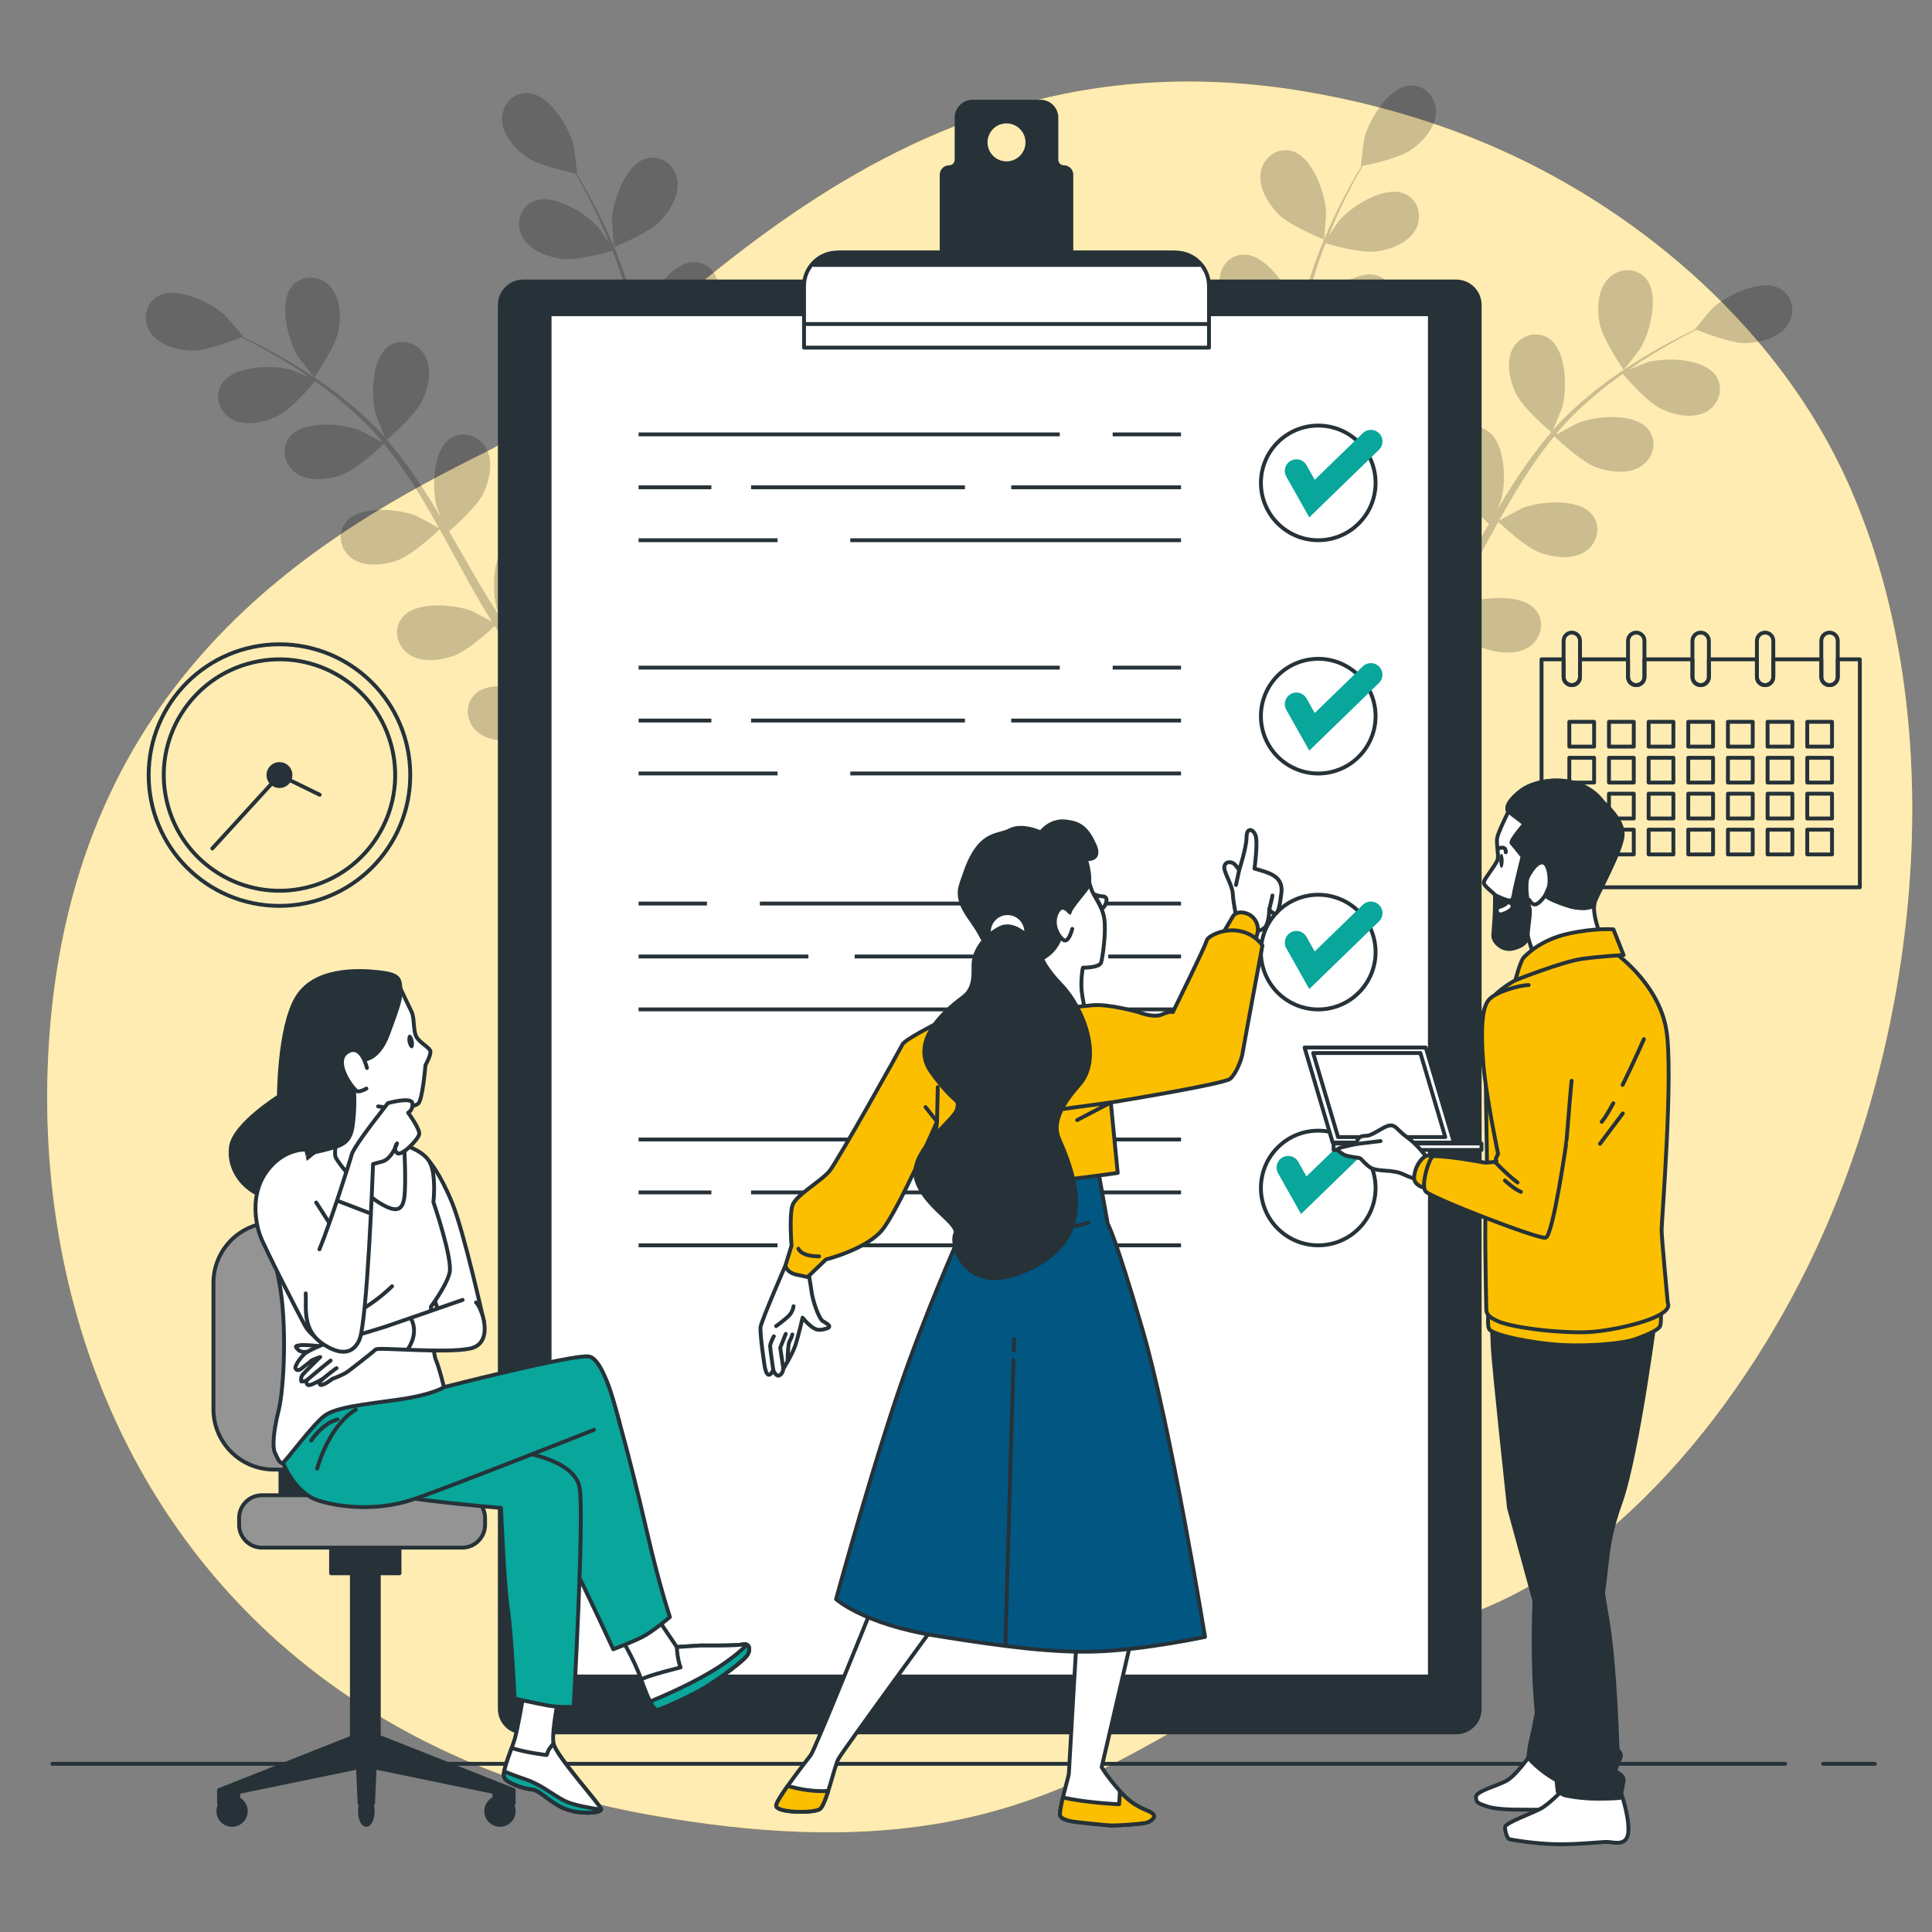 <svg width="500" height="500" viewBox="0 0 500 500" fill="none" xmlns="http://www.w3.org/2000/svg">
<rect x="0" y="0" width="500" height="500" fill="#808080" stroke="none"/>
<path d="M467.387 328.679C446.736 370.32 410.112 413.489 365.552 421.786C298.223 434.329 282.931 490.329 168.071 469.671C150.162 466.452 133.878 461.459 119.168 454.99C111.26 451.513 103.808 447.597 96.813 443.296C33.289 404.336 6.847 333.663 13.106 264.228C21.324 172.904 84.867 137.305 125.794 116.955C166.721 96.605 225.046 4.421 338.128 23.755C355.367 26.711 372.309 31.606 388.398 38.814C425.127 55.246 460.661 85.515 478.37 125.211C479.699 128.193 480.941 131.229 482.109 134.309C504.859 194.564 495.544 271.911 467.387 328.679Z" fill="#FCBF00"/>
<path opacity="0.7" d="M467.387 328.679C446.736 370.32 410.112 413.489 365.552 421.786C298.223 434.329 282.931 490.329 168.071 469.671C150.162 466.452 133.878 461.459 119.168 454.99C111.26 451.513 103.808 447.597 96.813 443.296C33.289 404.336 6.847 333.663 13.106 264.228C21.324 172.904 84.867 137.305 125.794 116.955C166.721 96.605 225.046 4.421 338.128 23.755C355.367 26.711 372.309 31.606 388.398 38.814C425.127 55.246 460.661 85.515 478.37 125.211C479.699 128.193 480.941 131.229 482.109 134.309C504.859 194.564 495.544 271.911 467.387 328.679Z" fill="white"/>
<path d="M471.804 456.478H485.203" stroke="#263238" stroke-miterlimit="10" stroke-linecap="round" stroke-linejoin="round"/>
<path d="M13.554 456.478H461.978" stroke="#263238" stroke-miterlimit="10" stroke-linecap="round" stroke-linejoin="round"/>
<g opacity="0.2">
<path d="M330.636 55.241C333.609 58.394 342.633 62 342.64 62.003C342.734 62.04 343.212 55.334 343.194 54.907C342.98 49.969 339.664 40.554 334.328 39.086C330.483 38.029 326.912 40.806 326.275 44.578C325.623 48.43 328.103 52.555 330.636 55.241Z" fill="black"/>
<path d="M420.2 95.72C420.257 95.803 424.356 90.473 424.576 90.107C427.121 85.871 429.55 76.189 425.908 72.02C423.285 69.018 418.775 69.363 416.162 72.158C413.493 75.012 413.286 79.821 413.917 83.458C414.659 87.728 420.196 95.714 420.2 95.72Z" fill="black"/>
<path d="M460.675 74.697C455.844 71.996 446.873 76.371 443.253 79.736C442.94 80.027 438.571 85.138 438.665 85.177C438.665 85.177 438.752 85.213 438.773 85.222C437.351 85.901 435.835 86.647 434.195 87.494C431.178 89.083 427.784 90.907 424.224 93.14C420.661 95.362 416.851 97.878 413.078 100.889C409.292 103.902 405.463 107.265 401.967 111.241C401.927 111.286 401.892 111.338 401.852 111.383C402.513 109.903 404.225 105.702 404.32 105.364C405.657 100.606 405.443 90.626 400.83 87.567C397.506 85.364 393.248 86.888 391.465 90.274C389.646 93.732 390.715 98.424 392.285 101.766C394.054 105.534 400.93 111.383 401.479 111.847C398.184 115.663 395.112 119.848 392.236 124.253C390.59 126.77 389.009 129.356 387.457 131.969C387.988 130.671 388.453 129.506 388.5 129.336C389.837 124.578 389.622 114.598 385.01 111.54C381.686 109.336 377.428 110.861 375.646 114.246C373.826 117.704 374.896 122.396 376.465 125.738C378.057 129.128 383.819 134.233 385.362 135.563C384.777 136.572 384.182 137.573 383.602 138.583C380.814 143.433 378.053 148.285 375.199 152.961C374.194 154.61 373.144 156.196 372.099 157.787C372.569 156.633 372.956 155.658 372.999 155.503C374.336 150.744 374.122 140.765 369.508 137.706C366.185 135.502 361.926 137.027 360.144 140.413C358.325 143.869 359.395 148.563 360.964 151.904C362.483 155.139 367.76 159.898 369.586 161.488C368.466 163.084 367.349 164.686 366.192 166.183C365.379 167.187 364.666 168.211 363.794 169.174C362.95 170.146 362.115 171.108 361.287 172.061C359.626 173.838 357.924 175.681 356.26 177.373C355.112 178.559 353.996 179.668 352.876 180.788C353.896 179.16 355.824 175.928 355.954 175.64C357.311 172.649 358.33 167.282 357.666 162.921C357.869 162.481 358.033 162.024 358.15 161.553C359.072 157.84 356.907 153.868 352.96 153.302C347.481 152.516 340.681 159.823 338.513 164.265C338.385 164.527 337.316 167.525 336.671 169.427C336.88 168.251 337.095 167.112 337.295 165.899C337.706 163.503 338.046 161.1 338.422 158.515C338.559 157.261 338.698 155.994 338.837 154.715C339.003 153.449 339.017 152.091 339.115 150.766C339.275 147.691 339.288 144.567 339.232 141.418C341.331 141.773 348.803 142.926 352.394 142.002C355.969 141.083 360.267 138.917 361.773 135.312C363.247 131.782 361.71 127.528 357.893 126.37C352.597 124.763 344.768 130.956 341.952 135.018C341.776 135.271 340.083 138.413 339.187 140.157C339.138 138.264 339.099 136.376 338.987 134.464C338.666 128.944 338.169 123.366 337.698 117.799C337.552 116.094 337.429 114.394 337.297 112.691C338.043 112.826 346.895 114.388 350.917 113.354C354.492 112.435 358.791 110.27 360.297 106.664C361.771 103.134 360.233 98.88 356.417 97.722C351.12 96.115 343.292 102.308 340.476 106.369C340.264 106.675 337.835 111.199 337.273 112.38C336.987 108.632 336.735 104.893 336.638 101.198C336.496 96.099 336.638 91.089 337.136 86.245C337.483 86.308 346.714 87.981 350.834 86.922C354.409 86.003 358.708 83.838 360.213 80.232C361.688 76.702 360.149 72.447 356.334 71.29C351.037 69.683 343.209 75.876 340.393 79.937C340.208 80.204 338.352 83.651 337.509 85.309C337.343 85.258 337.373 85.268 337.207 85.217C337.802 80.033 339.031 75.088 340.41 70.515C341.204 67.865 342.11 65.376 343.046 62.975C344.733 63.463 352.469 65.607 356.283 65.063C359.938 64.542 364.448 62.862 366.341 59.444C368.194 56.097 367.132 51.699 363.466 50.13C358.378 47.952 349.917 53.247 346.672 56.975C346.496 57.177 344.93 59.437 343.813 61.099C344.252 60.022 344.686 58.902 345.127 57.878C346.774 54.031 348.52 50.609 350.09 47.591C350.997 45.882 351.851 44.355 352.665 42.934C354.571 42.549 362.231 40.901 365.308 38.701C368.311 36.554 371.54 32.985 371.645 29.08C371.747 25.255 368.778 21.842 364.802 22.138C359.282 22.55 354.213 31.148 353.051 35.952C352.951 36.367 352.126 43.04 352.226 43.021C352.226 43.021 352.319 43.003 352.341 42.998C351.53 44.349 350.677 45.808 349.776 47.419C348.137 50.408 346.311 53.802 344.573 57.629C342.827 61.448 341.037 65.648 339.552 70.24C338.057 74.842 336.718 79.759 335.995 85.004C335.987 85.063 335.986 85.126 335.978 85.185C335.714 83.585 334.823 79.137 334.716 78.803C333.206 74.097 327.522 65.892 321.987 65.885C317.999 65.88 315.288 69.501 315.669 73.309C316.059 77.196 319.54 80.52 322.692 82.442C326.247 84.609 335.209 85.694 335.922 85.778C335.279 90.779 335.025 95.964 335.057 101.224C335.071 104.232 335.18 107.261 335.327 110.296C335.054 108.92 334.799 107.692 334.745 107.524C333.235 102.818 327.55 94.613 322.016 94.606C318.028 94.601 315.317 98.222 315.699 102.029C316.088 105.917 319.57 109.241 322.722 111.162C325.92 113.111 333.542 114.19 335.563 114.449C335.632 115.613 335.687 116.776 335.76 117.939C336.111 123.522 336.485 129.092 336.684 134.566C336.755 136.496 336.754 138.398 336.761 140.302C336.517 139.08 336.301 138.053 336.252 137.9C334.742 133.194 329.058 124.989 323.523 124.982C319.535 124.978 316.824 128.599 317.206 132.406C317.596 136.293 321.077 139.617 324.229 141.538C327.281 143.399 334.307 144.457 336.707 144.776C336.654 146.725 336.605 148.678 336.466 150.565C336.342 151.851 336.312 153.098 336.116 154.383C335.948 155.659 335.783 156.922 335.618 158.174C335.213 160.572 334.81 163.049 334.356 165.378C334.053 167 333.734 168.541 333.417 170.094C333.369 168.173 333.194 164.414 333.144 164.101C332.365 159.221 327.99 150.249 322.519 149.404C318.578 148.796 315.349 151.964 315.15 155.785C314.946 159.687 317.884 163.499 320.708 165.876C323.818 168.492 332.16 170.866 333.205 171.156C332.671 173.723 332.128 176.216 331.578 178.559C329.708 186.611 327.846 193.254 326.469 197.91L329.92 199.38C329.949 199.273 329.976 199.178 330.006 199.068C331.299 194.32 333.051 187.517 334.779 179.268C335.331 176.663 335.869 173.868 336.395 170.993C337.09 171.01 341.049 171.083 344.752 170.686C346.156 174.618 351.427 180.767 352.113 181.555C350.252 183.402 348.424 185.181 346.672 186.833C340.67 192.517 335.452 197.03 331.736 200.154L335.524 201.768C339.079 198.612 343.718 194.367 348.951 189.191C350.849 187.323 352.84 185.289 354.864 183.18C355.736 183.789 362.895 188.72 366.899 189.451C370.531 190.114 375.34 189.949 378.218 187.306C381.036 184.718 381.421 180.211 378.441 177.561C374.305 173.883 364.602 176.226 360.344 178.735C360.093 178.883 357.547 180.793 355.96 182.025C356.783 181.16 357.591 180.328 358.426 179.427C360.091 177.656 361.701 175.838 363.439 173.89C364.245 172.92 365.06 171.939 365.882 170.949C366.719 169.985 367.48 168.86 368.292 167.809C370.122 165.332 371.857 162.734 373.546 160.077C375.101 161.531 380.697 166.615 384.202 167.826C387.691 169.031 392.471 169.597 395.715 167.42C398.892 165.289 399.956 160.892 397.412 157.821C393.881 153.559 383.935 154.405 379.345 156.24C379.059 156.354 375.914 158.041 374.204 159C375.207 157.395 376.217 155.798 377.178 154.142C379.956 149.36 382.618 144.434 385.296 139.531C386.115 138.028 386.95 136.542 387.78 135.05C388.327 135.573 394.848 141.76 398.774 143.116C402.263 144.322 407.043 144.887 410.288 142.711C413.465 140.58 414.529 136.183 411.984 133.113C408.453 128.851 398.506 129.697 393.918 131.531C393.572 131.669 389.05 134.102 387.931 134.778C389.76 131.493 391.613 128.237 393.57 125.101C396.265 120.77 399.147 116.669 402.234 112.904C402.488 113.149 409.265 119.637 413.286 121.026C416.775 122.231 421.555 122.797 424.8 120.62C427.977 118.489 429.041 114.092 426.497 111.022C422.965 106.76 413.02 107.606 408.431 109.441C408.13 109.561 404.684 111.411 403.064 112.329C402.953 112.195 402.974 112.219 402.863 112.085C406.218 108.091 409.971 104.645 413.643 101.592C415.767 99.82 417.895 98.244 420.001 96.758C421.139 98.096 426.409 104.152 429.889 105.802C433.225 107.383 437.913 108.471 441.377 106.664C444.769 104.894 446.31 100.641 444.118 97.309C441.076 92.685 431.097 92.434 426.335 93.753C426.076 93.825 423.524 94.846 421.675 95.615C422.636 94.959 423.615 94.264 424.547 93.653C428.044 91.353 431.387 89.462 434.362 87.811C436.062 86.886 437.616 86.083 439.079 85.347C440.881 86.077 448.179 88.928 451.959 88.791C455.648 88.657 460.31 87.462 462.552 84.261C464.748 81.129 464.155 76.643 460.675 74.697Z" fill="black"/>
</g>
<g opacity="0.2">
<path d="M170.928 57.174C167.955 60.327 158.931 63.933 158.924 63.936C158.83 63.973 158.352 57.267 158.37 56.84C158.584 51.902 161.9 42.487 167.236 41.019C171.08 39.962 174.652 42.739 175.289 46.511C175.941 50.364 173.461 54.488 170.928 57.174Z" fill="black"/>
<path d="M81.364 97.654C81.307 97.737 77.208 92.407 76.988 92.041C74.443 87.805 72.014 78.123 75.656 73.954C78.279 70.952 82.789 71.297 85.402 74.092C88.071 76.946 88.278 81.755 87.647 85.392C86.905 89.662 81.368 97.648 81.364 97.654Z" fill="black"/>
<path d="M40.889 76.631C45.72 73.93 54.691 78.305 58.311 81.67C58.624 81.961 62.993 87.072 62.899 87.111C62.899 87.111 62.812 87.147 62.791 87.156C64.213 87.835 65.729 88.581 67.369 89.428C70.386 91.017 73.78 92.841 77.34 95.074C80.903 97.296 84.713 99.812 88.486 102.823C92.272 105.836 96.101 109.199 99.597 113.175C99.637 113.22 99.672 113.272 99.712 113.317C99.051 111.837 97.339 107.636 97.244 107.298C95.907 102.54 96.121 92.56 100.734 89.501C104.058 87.298 108.317 88.822 110.099 92.208C111.919 95.666 110.849 100.358 109.28 103.7C107.511 107.468 100.635 113.317 100.086 113.781C103.381 117.597 106.453 121.782 109.329 126.187C110.975 128.704 112.556 131.29 114.108 133.903C113.577 132.605 113.112 131.44 113.065 131.27C111.728 126.512 111.943 116.532 116.555 113.474C119.879 111.27 124.137 112.795 125.919 116.18C127.739 119.638 126.669 124.33 125.1 127.672C123.508 131.062 117.746 136.167 116.203 137.497C116.788 138.506 117.383 139.507 117.963 140.518C120.751 145.368 123.512 150.22 126.366 154.896C127.371 156.545 128.421 158.131 129.466 159.722C128.996 158.568 128.609 157.593 128.566 157.438C127.229 152.679 127.443 142.7 132.057 139.641C135.38 137.437 139.639 138.962 141.421 142.348C143.241 145.805 142.17 150.498 140.601 153.839C139.082 157.074 133.805 161.833 131.979 163.423C133.099 165.019 134.217 166.621 135.373 168.118C136.186 169.122 136.899 170.145 137.771 171.109C138.615 172.081 139.45 173.043 140.278 173.996C141.939 175.773 143.641 177.616 145.305 179.308C146.453 180.494 147.569 181.603 148.689 182.723C147.669 181.095 145.741 177.863 145.611 177.575C144.254 174.584 143.235 169.217 143.899 164.856C143.696 164.416 143.532 163.959 143.415 163.488C142.493 159.775 144.658 155.803 148.605 155.237C154.084 154.451 160.884 161.758 163.052 166.2C163.18 166.462 164.249 169.46 164.894 171.362C164.685 170.186 164.47 169.047 164.27 167.834C163.859 165.438 163.519 163.035 163.143 160.45C163.006 159.196 162.867 157.929 162.728 156.65C162.561 155.384 162.548 154.026 162.45 152.701C162.29 149.626 162.277 146.502 162.333 143.354C160.234 143.709 152.762 144.862 149.17 143.938C145.596 143.019 141.297 140.853 139.791 137.248C138.317 133.718 139.854 129.464 143.671 128.306C148.967 126.699 156.796 132.892 159.612 136.954C159.788 137.207 161.481 140.349 162.377 142.093C162.426 140.2 162.465 138.312 162.577 136.4C162.898 130.879 163.395 125.302 163.866 119.735C164.012 118.03 164.135 116.33 164.267 114.627C163.521 114.762 154.669 116.324 150.647 115.29C147.072 114.371 142.773 112.206 141.267 108.6C139.793 105.07 141.331 100.816 145.147 99.658C150.444 98.051 158.272 104.244 161.088 108.305C161.3 108.611 163.729 113.135 164.291 114.316C164.577 110.568 164.829 106.829 164.926 103.134C165.068 98.035 164.926 93.025 164.428 88.181C164.081 88.244 154.85 89.917 150.73 88.858C147.155 87.939 142.856 85.774 141.351 82.168C139.876 78.638 141.415 74.383 145.231 73.226C150.528 71.619 158.356 77.812 161.172 81.873C161.357 82.14 163.213 85.587 164.056 87.245C164.222 87.194 164.192 87.204 164.358 87.153C163.763 81.969 162.534 77.024 161.155 72.451C160.361 69.801 159.455 67.312 158.519 64.911C156.832 65.399 149.096 67.543 145.282 66.999C141.628 66.478 137.117 64.798 135.224 61.38C133.371 58.033 134.433 53.635 138.099 52.066C143.187 49.888 151.648 55.183 154.893 58.911C155.069 59.113 156.635 61.373 157.753 63.035C157.314 61.958 156.88 60.838 156.439 59.814C154.792 55.967 153.046 52.545 151.476 49.527C150.569 47.818 149.715 46.291 148.901 44.87C146.995 44.485 139.335 42.837 136.258 40.637C133.255 38.491 130.026 34.921 129.921 31.016C129.819 27.191 132.788 23.778 136.764 24.074C142.284 24.485 147.353 33.084 148.515 37.888C148.615 38.303 149.44 44.976 149.34 44.957C149.34 44.957 149.247 44.939 149.225 44.934C150.036 46.285 150.889 47.744 151.79 49.355C153.429 52.345 155.255 55.738 156.993 59.565C158.739 63.384 160.529 67.584 162.014 72.176C163.509 76.778 164.848 81.695 165.571 86.94C165.579 86.999 165.58 87.062 165.588 87.121C165.852 85.521 166.743 81.073 166.85 80.739C168.36 76.033 174.044 67.828 179.579 67.821C183.567 67.816 186.278 71.437 185.897 75.245C185.507 79.132 182.026 82.456 178.874 84.378C175.319 86.545 166.357 87.63 165.644 87.714C166.287 92.715 166.541 97.9 166.509 103.16C166.495 106.168 166.386 109.197 166.239 112.232C166.512 110.856 166.767 109.628 166.821 109.46C168.332 104.754 174.016 96.549 179.55 96.542C183.538 96.537 186.249 100.158 185.867 103.965C185.478 107.853 181.996 111.177 178.844 113.098C175.646 115.047 168.024 116.126 166.003 116.385C165.934 117.549 165.879 118.712 165.806 119.875C165.455 125.458 165.081 131.028 164.882 136.502C164.811 138.432 164.812 140.334 164.805 142.238C165.049 141.016 165.265 139.989 165.314 139.836C166.824 135.13 172.508 126.925 178.043 126.918C182.031 126.914 184.742 130.535 184.36 134.342C183.97 138.229 180.489 141.553 177.337 143.474C174.285 145.335 167.259 146.394 164.859 146.712C164.912 148.661 164.961 150.614 165.1 152.501C165.224 153.787 165.254 155.034 165.45 156.319C165.617 157.595 165.783 158.858 165.948 160.11C166.353 162.508 166.756 164.985 167.21 167.314C167.513 168.936 167.832 170.477 168.149 172.03C168.197 170.109 168.372 166.35 168.422 166.037C169.201 161.157 173.576 152.185 179.047 151.34C182.988 150.732 186.216 153.9 186.416 157.721C186.62 161.623 183.683 165.435 180.858 167.812C177.748 170.428 169.406 172.802 168.361 173.092C168.895 175.659 169.437 178.152 169.988 180.495C171.858 188.547 173.72 195.19 175.097 199.846L171.646 201.316C171.617 201.209 171.59 201.114 171.56 201.004C170.267 196.256 168.515 189.453 166.787 181.204C166.235 178.599 165.697 175.804 165.171 172.929C164.476 172.946 160.517 173.019 156.814 172.621C155.41 176.553 150.139 182.702 149.453 183.49C151.314 185.337 153.142 187.116 154.894 188.767C160.896 194.451 166.114 198.964 169.83 202.088L166.042 203.702C162.487 200.546 157.848 196.301 152.615 191.125C150.717 189.257 148.726 187.223 146.702 185.114C145.83 185.723 138.671 190.654 134.667 191.385C131.035 192.048 126.225 191.883 123.348 189.24C120.53 186.652 120.145 182.145 123.125 179.495C127.261 175.817 136.964 178.16 141.222 180.668C141.473 180.816 144.019 182.726 145.606 183.958C144.783 183.093 143.975 182.261 143.14 181.36C141.475 179.589 139.866 177.771 138.127 175.823C137.321 174.853 136.506 173.872 135.684 172.882C134.847 171.918 134.085 170.793 133.274 169.742C131.444 167.265 129.709 164.667 128.02 162.01C126.465 163.464 120.869 168.548 117.364 169.759C113.875 170.964 109.095 171.53 105.851 169.353C102.674 167.222 101.61 162.825 104.154 159.754C107.685 155.492 117.631 156.338 122.221 158.173C122.507 158.287 125.652 159.974 127.362 160.933C126.359 159.328 125.349 157.732 124.388 156.075C121.61 151.294 118.948 146.367 116.27 141.464C115.451 139.961 114.616 138.475 113.786 136.983C113.239 137.506 106.718 143.693 102.792 145.049C99.303 146.255 94.523 146.82 91.278 144.644C88.101 142.513 87.038 138.116 89.582 135.046C93.113 130.784 103.059 131.63 107.648 133.464C107.994 133.602 112.516 136.035 113.636 136.711C111.807 133.426 109.954 130.17 107.997 127.034C105.302 122.703 102.42 118.602 99.333 114.837C99.079 115.082 92.302 121.57 88.281 122.959C84.792 124.164 80.012 124.73 76.767 122.553C73.59 120.422 72.526 116.025 75.07 112.955C78.602 108.693 88.547 109.539 93.136 111.374C93.438 111.494 96.883 113.344 98.503 114.262C98.614 114.128 98.593 114.152 98.704 114.018C95.349 110.024 91.596 106.577 87.924 103.525C85.8 101.753 83.672 100.177 81.566 98.691C80.428 100.029 75.158 106.085 71.678 107.735C68.342 109.316 63.654 110.404 60.19 108.597C56.798 106.827 55.258 102.574 57.449 99.242C60.491 94.618 70.47 94.367 75.232 95.686C75.491 95.758 78.043 96.779 79.892 97.548C78.931 96.892 77.952 96.197 77.02 95.586C73.523 93.286 70.18 91.395 67.205 89.744C65.505 88.819 63.951 88.016 62.488 87.28C60.686 88.01 53.388 90.861 49.608 90.724C45.919 90.59 41.257 89.395 39.015 86.194C36.816 83.062 37.409 78.577 40.889 76.631Z" fill="black"/>
</g>
<path d="M475.609 170.634V175.188C475.609 176.364 474.659 177.314 473.483 177.314C472.307 177.314 471.357 176.364 471.357 175.188V170.634H458.928V175.188C458.928 176.364 457.978 177.314 456.811 177.314C455.635 177.314 454.685 176.364 454.685 175.188V170.634H442.256V175.188C442.256 176.364 441.306 177.314 440.13 177.314C438.954 177.314 438.004 176.364 438.004 175.188V170.634H425.585V175.188C425.585 176.364 424.635 177.314 423.459 177.314C422.283 177.314 421.333 176.364 421.333 175.188V170.634H408.904V175.188C408.904 175.771 408.669 176.308 408.283 176.693C407.897 177.079 407.361 177.314 406.778 177.314C405.611 177.314 404.661 176.364 404.661 175.188V170.634H398.95V229.636H481.323V170.634H475.609ZM412.553 221.12H406.136V214.713H412.553V221.12ZM412.553 211.825H406.136V205.408H412.553V211.825ZM412.553 202.52H406.136V196.113H412.553V202.52ZM412.553 193.224H406.136V186.807H412.553V193.224ZM422.817 221.12H416.4V214.713H422.817V221.12ZM422.817 211.825H416.4V205.408H422.817V211.825ZM422.817 202.52H416.4V196.113H422.817V202.52ZM422.817 193.224H416.4V186.807H422.817V193.224ZM433.073 221.12H426.666V214.713H433.073V221.12ZM433.073 211.825H426.666V205.408H433.073V211.825ZM433.073 202.52H426.666V196.113H433.073V202.52ZM433.073 193.224H426.666V186.807H433.073V193.224ZM443.338 221.12H436.921V214.713H443.338V221.12ZM443.338 211.825H436.921V205.408H443.338V211.825ZM443.338 202.52H436.921V196.113H443.338V202.52ZM443.338 193.224H436.921V186.807H443.338V193.224ZM453.602 221.12H447.185V214.713H453.602V221.12ZM453.602 211.825H447.185V205.408H453.602V211.825ZM453.602 202.52H447.185V196.113H453.602V202.52ZM453.602 193.224H447.185V186.807H453.602V193.224ZM463.867 221.12H457.45V214.713H463.867V221.12ZM463.867 211.825H457.45V205.408H463.867V211.825ZM463.867 202.52H457.45V196.113H463.867V202.52ZM463.867 193.224H457.45V186.807H463.867V193.224ZM474.123 221.12H467.716V214.713H474.123V221.12ZM474.123 211.825H467.716V205.408H474.123V211.825ZM474.123 202.52H467.716V196.113H474.123V202.52ZM474.123 193.224H467.716V186.807H474.123V193.224Z" stroke="#263238" stroke-miterlimit="10" stroke-linecap="round" stroke-linejoin="round"/>
<path d="M475.609 165.845V175.188C475.609 176.364 474.659 177.314 473.483 177.314C472.307 177.314 471.357 176.364 471.357 175.188V165.845C471.357 164.669 472.307 163.719 473.483 163.719C474.066 163.719 474.603 163.954 474.988 164.34C475.374 164.725 475.609 165.252 475.609 165.845Z" stroke="#263238" stroke-miterlimit="10" stroke-linecap="round" stroke-linejoin="round"/>
<path d="M458.929 165.845V175.188C458.929 176.364 457.979 177.314 456.812 177.314C455.636 177.314 454.686 176.364 454.686 175.188V165.845C454.686 164.669 455.636 163.719 456.812 163.719C457.395 163.719 457.922 163.954 458.308 164.34C458.694 164.725 458.929 165.252 458.929 165.845Z" stroke="#263238" stroke-miterlimit="10" stroke-linecap="round" stroke-linejoin="round"/>
<path d="M442.256 165.845V175.188C442.256 176.364 441.306 177.314 440.13 177.314C438.954 177.314 438.004 176.364 438.004 175.188V165.845C438.004 164.669 438.954 163.719 440.13 163.719C440.723 163.719 441.25 163.954 441.635 164.34C442.02 164.725 442.256 165.252 442.256 165.845Z" stroke="#263238" stroke-miterlimit="10" stroke-linecap="round" stroke-linejoin="round"/>
<path d="M425.583 165.845V175.188C425.583 176.364 424.633 177.314 423.457 177.314C422.281 177.314 421.331 176.364 421.331 175.188V165.845C421.331 164.669 422.281 163.719 423.457 163.719C424.05 163.719 424.577 163.954 424.962 164.34C425.348 164.725 425.583 165.252 425.583 165.845Z" stroke="#263238" stroke-miterlimit="10" stroke-linecap="round" stroke-linejoin="round"/>
<path d="M408.902 165.845V175.188C408.902 175.771 408.667 176.308 408.281 176.693C407.895 177.079 407.359 177.314 406.776 177.314C405.609 177.314 404.659 176.364 404.659 175.188V165.845C404.659 165.252 404.894 164.725 405.28 164.34C405.666 163.954 406.193 163.719 406.776 163.719C407.952 163.718 408.902 164.669 408.902 165.845Z" stroke="#263238" stroke-miterlimit="10" stroke-linecap="round" stroke-linejoin="round"/>
<path d="M72.323 234.44C91.017 234.44 106.173 219.285 106.173 200.59C106.173 181.895 91.017 166.74 72.323 166.74C53.628 166.74 38.473 181.895 38.473 200.59C38.473 219.285 53.628 234.44 72.323 234.44Z" stroke="#263238" stroke-miterlimit="10" stroke-linecap="round" stroke-linejoin="round"/>
<path d="M79.134 229.739C95.238 225.981 105.245 209.879 101.486 193.775C97.727 177.671 81.626 167.664 65.522 171.422C49.418 175.181 39.41 191.283 43.169 207.387C46.928 223.491 63.03 233.498 79.134 229.739Z" stroke="#263238" stroke-miterlimit="10" stroke-linecap="round" stroke-linejoin="round"/>
<path d="M72.323 203.45C73.902 203.45 75.183 202.17 75.183 200.59C75.183 199.01 73.902 197.73 72.323 197.73C70.743 197.73 69.463 199.01 69.463 200.59C69.463 202.17 70.743 203.45 72.323 203.45Z" fill="#263238" stroke="#263238" stroke-miterlimit="10" stroke-linecap="round" stroke-linejoin="round"/>
<path d="M82.744 205.686L72.323 200.59L54.948 219.584" stroke="#263238" stroke-miterlimit="10" stroke-linecap="round" stroke-linejoin="round"/>
<path d="M376.862 448.335H135.43C132.073 448.335 129.351 445.613 129.351 442.256V78.928C129.351 75.571 132.073 72.849 135.43 72.849H376.863C380.22 72.849 382.942 75.571 382.942 78.928V442.256C382.941 445.614 380.22 448.335 376.862 448.335Z" fill="#263238" stroke="#263238" stroke-miterlimit="10" stroke-linecap="round" stroke-linejoin="round"/>
<path d="M370.054 81.325H142.236V433.879H370.054V81.325Z" fill="white" stroke="#263238" stroke-miterlimit="10" stroke-linecap="round" stroke-linejoin="round"/>
<path d="M287.959 172.781H305.65" stroke="#263238" stroke-miterlimit="10"/>
<path d="M165.27 172.781H274.264" stroke="#263238" stroke-miterlimit="10"/>
<path d="M261.71 186.477H305.65" stroke="#263238" stroke-miterlimit="10"/>
<path d="M194.372 186.477H249.725" stroke="#263238" stroke-miterlimit="10"/>
<path d="M165.27 186.477H184.102" stroke="#263238" stroke-miterlimit="10"/>
<path d="M220.052 200.172H305.65" stroke="#263238" stroke-miterlimit="10"/>
<path d="M165.27 200.172H201.22" stroke="#263238" stroke-miterlimit="10"/>
<path d="M344.591 199.777C352.564 197.882 357.491 189.884 355.596 181.912C353.702 173.94 345.703 169.013 337.731 170.907C329.759 172.802 324.832 180.8 326.726 188.772C328.621 196.745 336.619 201.671 344.591 199.777Z" stroke="#263238" stroke-miterlimit="10"/>
<path d="M182.96 233.84H165.27" stroke="#263238" stroke-miterlimit="10"/>
<path d="M305.649 233.84H196.655" stroke="#263238" stroke-miterlimit="10"/>
<path d="M209.21 247.536H165.27" stroke="#263238" stroke-miterlimit="10"/>
<path d="M276.546 247.536H221.193" stroke="#263238" stroke-miterlimit="10"/>
<path d="M305.649 247.536H286.817" stroke="#263238" stroke-miterlimit="10"/>
<path d="M250.867 261.232H165.27" stroke="#263238" stroke-miterlimit="10"/>
<path d="M305.649 261.232H269.698" stroke="#263238" stroke-miterlimit="10"/>
<path d="M344.59 260.837C352.563 258.942 357.49 250.944 355.595 242.972C353.701 235 345.702 230.073 337.73 231.967C329.758 233.862 324.831 241.86 326.725 249.832C328.62 257.805 336.618 262.731 344.59 260.837Z" stroke="#263238" stroke-miterlimit="10"/>
<path d="M287.959 294.9H305.65" stroke="#263238" stroke-miterlimit="10"/>
<path d="M165.27 294.9H274.264" stroke="#263238" stroke-miterlimit="10"/>
<path d="M261.71 308.595H305.65" stroke="#263238" stroke-miterlimit="10"/>
<path d="M194.372 308.595H249.725" stroke="#263238" stroke-miterlimit="10"/>
<path d="M165.27 308.595H184.102" stroke="#263238" stroke-miterlimit="10"/>
<path d="M220.052 322.291H305.65" stroke="#263238" stroke-miterlimit="10"/>
<path d="M165.27 322.291H201.22" stroke="#263238" stroke-miterlimit="10"/>
<path d="M351.652 317.945C357.447 312.151 357.447 302.757 351.652 296.962C345.858 291.168 336.464 291.168 330.67 296.962C324.876 302.757 324.876 312.151 330.67 317.945C336.464 323.739 345.858 323.739 351.652 317.945Z" stroke="#263238" stroke-miterlimit="10"/>
<path d="M275.326 43.277C274.257 43.277 273.391 42.411 273.391 41.342V30.443C273.391 28.165 271.544 26.318 269.266 26.318H251.7C249.422 26.318 247.575 28.165 247.575 30.443V41.342C247.575 42.411 246.709 43.277 245.64 43.277C244.571 43.277 243.705 44.143 243.705 45.212V74.735H277.262V45.212C277.261 44.143 276.395 43.277 275.326 43.277ZM260.483 42.261C257.494 42.261 255.071 39.838 255.071 36.849C255.071 33.86 257.494 31.437 260.483 31.437C263.472 31.437 265.895 33.86 265.895 36.849C265.895 39.838 263.472 42.261 260.483 42.261Z" fill="#263238" stroke="#263238" stroke-miterlimit="10" stroke-linecap="round" stroke-linejoin="round"/>
<path d="M312.883 83.946H208.082V74.001C208.082 69.225 211.953 65.354 216.729 65.354H304.235C309.011 65.354 312.882 69.226 312.882 74.001V83.946H312.883Z" fill="white" stroke="#263238" stroke-miterlimit="10" stroke-linecap="round" stroke-linejoin="round"/>
<path d="M210.678 68.569H310.287C308.483 66.598 305.897 65.354 303.014 65.354H217.952C215.069 65.354 212.483 66.598 210.678 68.569Z" fill="#263238" stroke="#263238" stroke-miterlimit="10" stroke-linecap="round" stroke-linejoin="round"/>
<path d="M312.883 83.86H208.082V89.971H312.883V83.86Z" fill="white" stroke="#263238" stroke-miterlimit="10" stroke-linecap="round" stroke-linejoin="round"/>
<path d="M335.512 243.934L339.544 251.104L354.779 236.317" stroke="#08A69B" stroke-width="6" stroke-miterlimit="10" stroke-linecap="round"/>
<path d="M335.512 182.23L339.544 189.399L354.779 174.612" stroke="#08A69B" stroke-width="6" stroke-miterlimit="10" stroke-linecap="round"/>
<path d="M287.959 112.419H305.65" stroke="#263238" stroke-miterlimit="10"/>
<path d="M165.27 112.419H274.264" stroke="#263238" stroke-miterlimit="10"/>
<path d="M261.71 126.114H305.65" stroke="#263238" stroke-miterlimit="10"/>
<path d="M194.372 126.114H249.725" stroke="#263238" stroke-miterlimit="10"/>
<path d="M165.27 126.114H184.102" stroke="#263238" stroke-miterlimit="10"/>
<path d="M220.052 139.81H305.65" stroke="#263238" stroke-miterlimit="10"/>
<path d="M165.27 139.81H201.22" stroke="#263238" stroke-miterlimit="10"/>
<path d="M351.653 135.465C357.448 129.671 357.448 120.277 351.653 114.483C345.859 108.689 336.465 108.689 330.671 114.483C324.877 120.277 324.877 129.671 330.671 135.465C336.465 141.26 345.859 141.26 351.653 135.465Z" stroke="#263238" stroke-miterlimit="10"/>
<path d="M335.512 121.867L339.544 129.036L354.779 114.25" stroke="#08A69B" stroke-width="6" stroke-miterlimit="10" stroke-linecap="round"/>
<path d="M333.377 302.158L337.41 309.327L352.644 294.541" stroke="#08A69B" stroke-width="6" stroke-miterlimit="10" stroke-linecap="round"/>
<path d="M414.915 207.674C414.915 207.674 420.32 212.248 419.904 216.267C419.488 220.286 414.083 230.126 412.836 233.037C411.589 235.948 414.499 242.877 414.499 242.877L396.482 248.975C396.482 248.975 396.898 246.758 396.482 245.787C396.066 244.817 395.373 242.183 395.373 242.183C395.373 242.183 392.601 243.153 391.77 243.43C390.938 243.707 388.028 242.321 387.889 241.074C387.75 239.827 387.75 238.995 387.612 237.193C387.473 235.391 387.196 232.204 386.919 231.649C386.642 231.095 383.87 229.293 384.009 228.323C384.148 227.353 387.335 223.611 387.612 222.363C387.889 221.116 387.196 218.344 387.473 216.819C387.75 215.294 390.384 210.028 390.384 210.028C390.384 210.028 388.721 208.642 393.294 204.9C397.868 201.16 409.371 200.052 414.915 207.674Z" fill="white" stroke="#263238" stroke-miterlimit="10" stroke-linecap="round" stroke-linejoin="round"/>
<path d="M414.915 207.674C409.371 200.051 397.868 201.16 393.294 204.902C388.72 208.644 390.384 210.03 390.384 210.03L394.542 213.218C394.542 213.218 390.661 217.653 391.216 218.208C391.771 218.762 394.819 222.643 394.819 222.643L394.552 223.935L394.003 221.836C394.003 221.836 392.28 228.729 391.956 230.453C391.633 232.176 391.633 232.823 390.879 233.038C390.125 233.253 386.919 231.652 386.919 231.652C386.919 231.652 386.894 235.731 386.786 237.454C386.678 239.177 386.571 240.578 386.463 242.085C386.355 243.593 388.617 246.07 391.31 245.532C394.003 244.994 395.451 243.577 395.373 242.185C395.295 240.793 396.264 235.946 395.834 234.977C395.403 234.008 394.59 229.196 395.373 227.078C395.373 227.078 397.175 223.197 399.115 223.197C401.055 223.197 401.332 228.464 400.778 229.711C400.224 230.958 399.946 231.651 399.946 231.651C399.946 231.651 399.946 232.482 405.351 234.284C409.408 235.636 411.669 234.881 412.544 234.419C412.578 233.904 412.665 233.431 412.835 233.036C414.082 230.126 419.487 220.285 419.903 216.266C420.32 212.248 414.915 207.674 414.915 207.674Z" fill="#263238" stroke="#263238" stroke-miterlimit="10" stroke-linecap="round" stroke-linejoin="round"/>
<path d="M399.947 231.651C399.947 231.651 398.7 233.591 397.591 234.007C396.482 234.423 395.789 232.898 395.789 232.898" stroke="#263238" stroke-miterlimit="10" stroke-linecap="round" stroke-linejoin="round"/>
<path d="M388.028 222.781C388.028 223.776 388.276 224.583 388.582 224.583C388.888 224.583 389.136 223.776 389.136 222.781C389.136 221.786 388.888 220.979 388.582 220.979C388.276 220.979 388.028 221.786 388.028 222.781Z" fill="#263238"/>
<path d="M389.691 220.563C389.691 220.563 389.968 218.761 387.751 219.593" stroke="#263238" stroke-miterlimit="10" stroke-linecap="round" stroke-linejoin="round"/>
<path d="M388.369 235.654C388.369 235.654 389.894 235.238 390.448 234.545" stroke="white" stroke-miterlimit="10" stroke-linecap="round" stroke-linejoin="round"/>
<path d="M337.62 271.104H368.988L376.266 295.687H344.898L337.62 271.104Z" fill="white" stroke="#263238" stroke-miterlimit="10" stroke-linecap="round" stroke-linejoin="round"/>
<path d="M339.848 272.522H367.599L374.038 294.27H346.287L339.848 272.522Z" fill="white" stroke="#263238" stroke-miterlimit="10" stroke-linecap="round" stroke-linejoin="round"/>
<path d="M345.125 297.608H383.408V295.944H345.125V297.608Z" fill="white" stroke="#263238" stroke-miterlimit="10" stroke-linecap="round" stroke-linejoin="round"/>
<path d="M395.519 454.907C395.519 454.907 392.14 459.635 389.86 460.879C387.58 462.123 381.984 463.573 381.984 465.024C381.984 466.475 382.398 466.682 384.886 467.511C387.373 468.34 391.933 468.34 394.42 468.34C396.907 468.34 399.601 468.34 400.431 468.547C401.26 468.754 405.82 469.169 407.892 469.169C409.965 469.169 409.863 463.659 409.863 463.659L395.519 454.907Z" fill="white" stroke="#263238" stroke-miterlimit="10" stroke-linecap="round" stroke-linejoin="round"/>
<path d="M428.87 337.46C428.87 337.46 423.965 376.135 419.346 389.021C414.727 401.906 416.672 405.797 413.511 418.925C410.35 432.054 409.864 462.93 409.864 463.66C409.864 464.39 408.405 463.66 403.3 460.986C398.194 458.312 395.52 454.908 395.52 454.908C395.52 454.908 395.763 452.234 396.249 450.289C396.735 448.344 397.708 443.238 397.708 443.238C397.708 443.238 395.763 426.706 397.951 400.205C400.139 373.705 401.112 342.282 401.112 342.282C401.112 342.282 418.902 339.891 428.87 337.46Z" fill="#263238" stroke="#263238" stroke-miterlimit="10" stroke-linecap="round" stroke-linejoin="round"/>
<path d="M404.386 463.291C404.386 463.291 400.89 466.932 398.706 468.098C396.521 469.263 389.676 471.739 389.53 472.759C389.384 473.779 390.113 475.818 390.55 475.963C390.987 476.109 396.813 477.128 402.348 477.274C407.883 477.42 414.292 476.691 415.894 476.691C417.496 476.691 421.283 478.147 421.429 473.778C421.575 469.408 419.244 463.145 419.244 463.145C419.244 463.145 411.523 465.476 404.386 463.291Z" fill="white" stroke="#263238" stroke-miterlimit="10" stroke-linecap="round" stroke-linejoin="round"/>
<path d="M415.751 351.949C415.751 351.949 413.98 376.963 413.095 384.488C412.21 392.014 413.98 407.95 415.973 419.017C417.965 430.084 418.629 452.882 418.629 452.882C418.629 452.882 419.957 453.767 419.293 455.096C418.629 456.424 417.965 458.416 417.965 458.416C417.965 458.416 420.4 459.301 420.179 460.851C419.958 462.4 419.294 465.278 419.294 465.278C419.294 465.278 417.966 465.499 413.318 465.499C408.67 465.499 404.907 464.614 404.907 464.614L403.136 463.729C403.136 463.729 402.693 460.188 402.693 458.195C402.693 456.203 404.906 454.211 404.685 453.104C404.464 451.997 403.357 445.8 402.472 440.709C401.587 435.618 402.251 432.519 400.701 427.207C399.152 421.895 390.519 390.243 390.519 390.243C390.519 390.243 386.535 353.498 386.314 348.407C386.093 343.316 386.093 341.103 386.093 341.103C386.093 341.103 392.955 335.57 394.504 335.57C396.052 335.57 415.751 351.949 415.751 351.949Z" fill="#263238" stroke="#263238" stroke-miterlimit="10" stroke-linecap="round" stroke-linejoin="round"/>
<path d="M385.436 337.318C385.436 337.318 384.677 342.885 385.436 344.024C386.195 345.163 392.775 346.934 401 347.82C409.225 348.706 419.727 347.82 423.27 346.555C426.813 345.29 429.09 344.151 429.597 343.265C430.103 342.379 429.723 337.698 429.723 337.698C429.723 337.698 396.951 339.595 385.436 337.318Z" fill="#FCBF00" stroke="#263238" stroke-miterlimit="10" stroke-linecap="round" stroke-linejoin="round"/>
<path d="M417.409 246.203C417.409 246.203 429.052 253.983 431.215 266.343C433.143 277.363 430.021 316.193 430.021 318.271C430.021 320.35 431.62 337.19 431.62 337.19C433.265 340.733 419.782 343.967 412.387 344.655C405.846 345.264 391.422 343.811 387.264 341.756C385.948 341.106 384.686 340.403 384.654 338.936C384.507 332.151 384.161 314.034 384.61 311.34C385.164 308.014 384.562 288.612 384.562 281.959C384.562 275.306 382.067 265.189 384.285 260.893C386.502 256.597 392.185 253.686 392.185 253.686C392.185 253.686 402.58 245.094 417.409 246.203Z" fill="#FCBF00" stroke="#263238" stroke-miterlimit="10" stroke-linecap="round" stroke-linejoin="round"/>
<path d="M417.515 285.517C416.348 287.686 415.284 289.46 414.52 290.333" stroke="#263238" stroke-miterlimit="10" stroke-linecap="round" stroke-linejoin="round"/>
<path d="M425.435 268.94C425.435 268.94 422.768 275.015 419.937 280.778" stroke="#263238" stroke-miterlimit="10" stroke-linecap="round" stroke-linejoin="round"/>
<path d="M419.978 288.151L414.084 296.009" stroke="#263238" stroke-miterlimit="10" stroke-linecap="round" stroke-linejoin="round"/>
<path d="M417.549 240.521L420.182 247.173C420.182 247.173 414.638 247.45 409.51 248.143C404.382 248.836 392.186 253.687 392.186 253.687C392.186 253.687 393.433 248.698 394.403 247.727C395.373 246.757 398.977 243.153 405.906 241.629C412.837 240.105 417.549 240.521 417.549 240.521Z" fill="#FCBF00" stroke="#263238" stroke-miterlimit="10" stroke-linecap="round" stroke-linejoin="round"/>
<path d="M397.491 303.625C397.491 303.625 396.604 314.095 395.452 314.608C394.3 315.12 365.738 305.162 363.69 304.138C361.641 303.114 360.489 303.242 360.105 303.114C359.721 302.986 356.264 302.986 354.984 302.346C353.704 301.706 352.423 300.041 352.039 299.785C351.655 299.529 348.582 299.401 347.686 298.761C346.79 298.121 345.637 297.609 346.406 297.225C347.174 296.841 351.015 296.073 351.015 296.073C351.015 296.073 351.143 294.28 352.679 294.024C354.215 293.768 353.703 294.408 357.416 292.231C361.129 290.055 360.745 291.847 363.946 294.152C367.147 296.457 368.683 299.017 369.067 299.145C369.451 299.273 381.102 303.626 381.102 303.626H397.491V303.625Z" fill="white" stroke="#263238" stroke-miterlimit="10" stroke-linecap="round" stroke-linejoin="round"/>
<path d="M351.016 296.071L357.289 295.303" stroke="#263238" stroke-miterlimit="10" stroke-linecap="round" stroke-linejoin="round"/>
<path d="M372.022 300.164C372.022 300.164 370.256 298.642 369.067 299.144C367.878 299.646 366.151 301.89 365.979 304.653C365.806 307.416 370.295 307.761 370.295 307.761L372.022 300.164Z" fill="#FCBF00" stroke="#263238" stroke-miterlimit="10" stroke-linecap="round" stroke-linejoin="round"/>
<path d="M395.613 254.941C393.305 254.941 387.22 256.619 385.332 258.718C383.444 260.816 383.234 266.901 383.863 275.084C384.491 283.248 387.697 298.585 387.712 298.658C387.676 298.485 387.316 299.469 387.216 299.646C386.796 300.395 387.866 300.521 386.871 300.682C386.517 300.739 384.59 300.939 384.239 300.879C382.773 300.628 381.307 300.38 379.841 300.135C377.468 299.739 373.37 299.193 370.953 299.193C370.019 299.193 367.559 306.713 368.961 308.348C370.363 309.984 398.16 320.783 400.03 320.315C401.899 319.848 405.472 295.28 405.417 295.165C405.963 288.431 406.616 280.528 406.734 279.7" fill="#FCBF00"/>
<path d="M395.613 254.941C393.305 254.941 387.22 256.619 385.332 258.718C383.444 260.816 383.234 266.901 383.863 275.084C384.491 283.248 387.697 298.585 387.712 298.658C387.676 298.485 387.316 299.469 387.216 299.646C386.796 300.395 387.866 300.521 386.871 300.682C386.517 300.739 384.59 300.939 384.239 300.879C382.773 300.628 381.307 300.38 379.841 300.135C377.468 299.739 373.37 299.193 370.953 299.193C370.019 299.193 367.559 306.713 368.961 308.348C370.363 309.984 398.16 320.783 400.03 320.315C401.899 319.848 405.472 295.28 405.417 295.165C405.963 288.431 406.616 280.528 406.734 279.7" stroke="#263238" stroke-miterlimit="10" stroke-linecap="round" stroke-linejoin="round"/>
<path d="M386.871 300.682C386.871 300.682 389.979 303.962 392.741 306.034" stroke="#263238" stroke-miterlimit="10" stroke-linecap="round" stroke-linejoin="round"/>
<path d="M389.461 305.517C389.461 305.517 391.878 307.762 393.605 308.452" stroke="#263238" stroke-miterlimit="10" stroke-linecap="round" stroke-linejoin="round"/>
<path d="M285.76 237.591C285.187 234.156 282.897 231.865 282.325 229.766C281.753 227.667 280.417 225.185 280.417 225.185C280.417 225.185 277.052 232.007 275.943 237.688L275.438 236.503L265.956 243.94L265.398 260.487L280.775 261.212C280.775 261.212 280.145 258.473 279.933 256.439C279.721 254.402 280.013 251.181 280.281 250.428C280.281 250.428 284.625 250.526 285.007 248.999C285.39 247.472 286.332 241.026 285.76 237.591Z" fill="white" stroke="#263238" stroke-miterlimit="10" stroke-linecap="round" stroke-linejoin="round"/>
<path d="M283.285 231.504C283.285 231.504 284.517 231.952 285.077 231.952C285.637 231.952 286.645 232.064 286.309 233.408C285.973 234.752 285.189 235.2 285.189 235.2L283.285 231.504Z" fill="white" stroke="#263238" stroke-miterlimit="10" stroke-linecap="round" stroke-linejoin="round"/>
<path d="M278.718 422.724C278.718 422.724 276.617 458.461 276.617 459.027C276.617 459.593 273.974 468.467 274.352 469.788C274.729 471.11 277.75 471.487 279.827 471.676C281.904 471.865 286.246 472.431 287.945 472.431C289.644 472.431 295.686 472.053 296.818 471.676C297.951 471.298 299.461 470.166 298.14 469.222C296.818 468.278 293.609 467.9 289.833 463.558C286.057 459.216 285.113 457.328 285.113 457.328L293.067 423.101L278.718 422.724Z" fill="white" stroke="#263238" stroke-miterlimit="10" stroke-linecap="round" stroke-linejoin="round"/>
<path d="M225.667 416.116C225.667 416.116 210.961 452.708 209.828 454.219C208.695 455.729 201.063 465.377 200.874 467.265C200.685 469.153 210.454 469.333 212.153 468.2C213.852 467.067 215.869 457.24 217.002 455.163C218.135 453.086 243.225 418.759 243.225 418.759L225.667 416.116Z" fill="white" stroke="#263238" stroke-miterlimit="10" stroke-linecap="round" stroke-linejoin="round"/>
<path d="M250.436 309.716L250.157 315.858C250.157 315.858 242.505 332.379 235.048 352.895C226.929 375.231 216.374 413.858 216.374 413.858C216.374 413.858 223.354 420.28 242.34 423.351C261.326 426.422 273.139 427.723 283.464 427.41C295.946 427.032 311.861 423.63 311.861 423.63C311.861 423.63 302.927 368.906 295.667 344.057C288.408 319.208 286.681 316.738 286.681 316.738L284.207 302.885L250.436 309.716Z" fill="#015782" stroke="#263238" stroke-miterlimit="10" stroke-linecap="round" stroke-linejoin="round"/>
<path d="M262.287 351.999L260.208 425.306" stroke="#263238" stroke-miterlimit="10" stroke-linecap="round" stroke-linejoin="round"/>
<path d="M262.44 346.571L262.358 349.453" stroke="#263238" stroke-miterlimit="10" stroke-linecap="round" stroke-linejoin="round"/>
<path d="M278.295 317.291C279.462 317.047 280.605 316.758 281.707 316.417" stroke="#263238" stroke-miterlimit="10" stroke-linecap="round" stroke-linejoin="round"/>
<path d="M253.507 317.813C253.507 317.813 263.879 319.219 274.021 317.987" stroke="#263238" stroke-miterlimit="10" stroke-linecap="round" stroke-linejoin="round"/>
<path d="M320.007 237.504C320.007 237.504 319.187 233.812 319.05 231.351C318.913 228.89 316.589 225.608 316.862 224.241C317.135 222.874 318.503 223.01 319.186 223.421C319.87 223.831 320.69 225.198 320.69 225.198C320.69 225.198 322.604 219.318 322.604 216.721C322.604 214.123 324.245 214.397 324.928 216.174C325.612 217.952 324.655 224.788 324.655 224.788C324.655 224.788 327.253 225.472 328.483 226.018C329.714 226.565 332.038 227.659 331.628 231.077C331.218 234.495 330.808 236.41 329.987 236.41C329.166 236.41 328.483 235.316 328.483 235.316C328.483 235.316 328.483 239.008 327.252 240.102C326.021 241.196 323.56 241.332 323.56 241.332C323.56 241.332 323.836 238.598 320.007 237.504Z" fill="white" stroke="#263238" stroke-miterlimit="10" stroke-linecap="round" stroke-linejoin="round"/>
<path d="M328.485 235.316C328.485 235.316 329.305 232.171 329.305 231.761" stroke="#263238" stroke-miterlimit="10" stroke-linecap="round" stroke-linejoin="round"/>
<path d="M320.691 225.198L319.871 229.027" stroke="#263238" stroke-miterlimit="10" stroke-linecap="round" stroke-linejoin="round"/>
<path d="M316.608 241.33L319.184 236.971C319.184 236.971 320.175 235.584 322.553 236.377C322.577 236.385 322.6 236.393 322.624 236.401C324.782 237.13 325.977 239.439 325.39 241.64L324.733 244.105C324.733 244.105 319.58 241.132 316.608 241.33Z" fill="#FCBF00" stroke="#263238" stroke-miterlimit="10" stroke-linecap="round" stroke-linejoin="round"/>
<path d="M209.105 328.724C209.105 328.724 209.727 331.99 210.038 334.323C210.349 336.656 211.904 341.322 212.993 341.944C214.082 342.566 215.481 343.344 213.926 343.81C212.371 344.277 211.438 344.432 210.038 343.343C208.638 342.254 207.705 341.01 207.705 341.01C207.705 341.01 206.616 345.832 205.839 348.165C205.061 350.498 202.728 354.231 202.728 354.231C202.728 354.231 202.652 355.477 201.719 355.943C200.786 356.41 200.121 354.553 200.121 354.553C200.121 354.553 198.87 357.472 198.062 354.386C197.745 353.173 196.662 345.054 196.818 343.499C196.974 341.944 203.263 327.528 203.263 327.528L209.105 328.724Z" fill="white" stroke="#263238" stroke-miterlimit="10" stroke-linecap="round" stroke-linejoin="round"/>
<path d="M200.267 345.834C199.773 346.739 199.306 347.881 199.306 348.321C199.306 348.943 200.12 354.554 200.12 354.554" stroke="#263238" stroke-miterlimit="10" stroke-linecap="round" stroke-linejoin="round"/>
<path d="M202.728 354.232L201.927 348.786L203.35 345.211" stroke="#263238" stroke-miterlimit="10" stroke-linecap="round" stroke-linejoin="round"/>
<path d="M203.816 352.365C203.816 352.365 203.88 349.434 204.081 348.091C204.283 346.747 204.622 346.991 205.06 345.366" stroke="#263238" stroke-miterlimit="10" stroke-linecap="round" stroke-linejoin="round"/>
<path d="M205.372 338.056C205.372 338.056 205.216 339.456 204.128 340.544C203.039 341.633 200.862 343.188 200.862 343.188" stroke="#263238" stroke-miterlimit="10" stroke-linecap="round" stroke-linejoin="round"/>
<path d="M247.055 262.533C247.055 262.533 234.373 268.676 233.58 270.261C232.787 271.846 216.935 300.183 214.755 302.957C212.575 305.731 205.838 309.298 205.045 312.072C204.252 314.846 204.847 322.376 204.847 322.376L203.262 327.528C203.262 327.528 203.46 329.311 206.234 329.906C209.008 330.5 209.008 330.5 209.008 330.5L213.764 325.942C213.764 325.942 224.068 323.366 228.229 318.412C232.39 313.458 242.496 290.274 242.496 290.274L240.911 305.928C240.911 305.928 251.215 307.513 263.501 306.523C275.787 305.532 289.261 303.551 289.261 303.551L287.478 285.321C287.478 285.321 316.805 280.565 318.39 279.178C319.975 277.791 321.362 274.026 321.561 272.639C321.759 271.252 326.713 244.699 326.713 244.699C326.713 244.699 324.93 241.727 320.768 240.934C316.607 240.141 312.445 242.321 312.247 243.51C312.049 244.699 303.528 261.938 303.528 261.938C303.528 261.938 302.934 261.542 300.754 262.533C298.574 263.524 294.736 261.974 294.736 261.974C294.736 261.974 287.082 259.759 282.722 260.155C278.363 260.551 274.201 261.146 274.201 261.146C274.201 261.146 266.473 257.579 260.726 259.164C254.981 260.75 247.055 262.533 247.055 262.533Z" fill="#FCBF00" stroke="#263238" stroke-miterlimit="10" stroke-linecap="round" stroke-linejoin="round"/>
<path d="M274.401 287.104L287.479 285.321L278.76 289.878" stroke="#263238" stroke-miterlimit="10" stroke-linecap="round" stroke-linejoin="round"/>
<path d="M242.696 281.358L242.498 290.275L239.525 286.51" stroke="#263238" stroke-miterlimit="10" stroke-linecap="round" stroke-linejoin="round"/>
<path d="M206.631 323.168C206.631 323.168 207.225 325.15 211.981 325.15" stroke="#263238" stroke-miterlimit="10" stroke-linecap="round" stroke-linejoin="round"/>
<path d="M257.798 246.615C264.305 251.635 269.779 248.603 272.125 246.257C274.981 243.401 274.958 239.658 276.816 236.092C277.063 234.784 281.37 230.234 281.703 229.153C282.466 226.672 280.988 222.322 280.988 222.322C280.988 222.322 285.187 222.894 283.278 218.696C281.369 214.497 279.652 212.971 275.644 212.589C271.636 212.207 269.346 215.452 269.346 215.452C269.346 215.452 264.575 213.162 261.33 214.879C258.085 216.597 253.381 214.914 249.547 226.514C249.203 227.553 248.436 229.35 248.374 230.619C248.209 233.985 250.134 236.394 252.051 239.166C255.003 243.436 253.709 243.461 257.798 246.615Z" fill="#263238" stroke="#263238" stroke-miterlimit="10" stroke-linecap="round" stroke-linejoin="round"/>
<path d="M265.584 241.151C265.584 243.821 263.42 245.985 260.75 245.985C258.08 245.985 255.916 243.821 255.916 241.151C255.916 238.481 258.08 236.317 260.75 236.317C263.42 236.317 265.584 238.482 265.584 241.151Z" fill="white" stroke="#263238" stroke-miterlimit="10" stroke-linecap="round" stroke-linejoin="round"/>
<path d="M251.934 250.074C251.968 253.077 251.967 256.021 249.254 258.056C246.279 260.287 234.751 268.853 241.072 277.591C247.393 286.329 248.294 283.911 247.736 286.886C247.178 289.861 234.908 298.041 237.139 305.292C239.37 312.543 248.48 316.633 247.179 319.422C245.878 322.211 249.968 335.969 265.771 328.718C281.574 321.467 280.478 308.981 274.137 294.881C272.672 291.624 273.36 287.457 279.309 280.764C285.258 274.071 280.776 261.212 274.509 254.723C270.811 250.894 269.303 247.844 269.489 247.1C269.675 246.356 263.726 237.618 258.706 240.221C255.589 241.837 252.67 244.928 252.039 248.56C251.954 249.043 251.928 249.551 251.934 250.074Z" fill="#263238" stroke="#263238" stroke-miterlimit="10" stroke-linecap="round" stroke-linejoin="round"/>
<path d="M276.817 236.093C276.817 236.093 274.862 233.356 273.494 236.288C272.126 239.22 273.787 242.152 275.155 243.227C276.523 244.302 277.501 240.393 277.501 240.393" fill="white"/>
<path d="M276.817 236.093C276.817 236.093 274.862 233.356 273.494 236.288C272.126 239.22 273.787 242.152 275.155 243.227C276.523 244.302 277.501 240.393 277.501 240.393" stroke="#263238" stroke-miterlimit="10" stroke-linecap="round" stroke-linejoin="round"/>
<path d="M296.817 471.677C297.95 471.299 299.46 470.167 298.139 469.223C296.817 468.279 293.608 467.901 289.832 463.559L289.632 466.939C289.632 466.939 281.152 466.592 275.084 465.182C274.583 467.272 274.19 469.223 274.351 469.789C274.728 471.111 277.749 471.488 279.826 471.677C281.903 471.866 286.245 472.432 287.944 472.432C289.643 472.432 295.684 472.054 296.817 471.677Z" fill="#FCBF00" stroke="#263238" stroke-miterlimit="10" stroke-linecap="round" stroke-linejoin="round"/>
<path d="M212.153 468.2C212.855 467.732 213.611 465.774 214.337 463.497C210.216 463.774 206.111 462.85 203.846 462.204C202.253 464.459 200.95 466.501 200.874 467.266C200.685 469.153 210.454 469.333 212.153 468.2Z" fill="#FCBF00" stroke="#263238" stroke-miterlimit="10" stroke-linecap="round" stroke-linejoin="round"/>
<path d="M80.974 375.791H72.584V390.683H80.974V375.791Z" fill="#263238" stroke="#263238" stroke-miterlimit="10" stroke-linecap="round" stroke-linejoin="round"/>
<path d="M81.396 380.32H70.869C62.236 380.32 55.237 373.321 55.237 364.688V332.02C55.237 323.387 62.236 316.388 70.869 316.388H81.396C90.029 316.388 97.028 323.387 97.028 332.02V364.688C97.029 373.322 90.03 380.32 81.396 380.32Z" fill="#949494" stroke="#263238" stroke-miterlimit="10" stroke-linecap="round" stroke-linejoin="round"/>
<path d="M63.607 468.724C63.607 466.764 62.018 465.175 60.058 465.175C58.098 465.175 56.509 466.764 56.509 468.724C56.509 470.684 58.098 472.273 60.058 472.273C62.018 472.273 63.607 470.684 63.607 468.724Z" fill="#263238" stroke="#263238" stroke-miterlimit="10" stroke-linecap="round" stroke-linejoin="round"/>
<path d="M132.943 468.724C132.943 466.764 131.354 465.175 129.394 465.175C127.434 465.175 125.845 466.764 125.845 468.724C125.845 470.684 127.434 472.273 129.394 472.273C131.354 472.273 132.943 470.684 132.943 468.724Z" fill="#263238" stroke="#263238" stroke-miterlimit="10" stroke-linecap="round" stroke-linejoin="round"/>
<path d="M96.449 468.724C96.449 466.764 95.711 465.175 94.8 465.175C93.889 465.175 93.151 466.764 93.151 468.724C93.151 470.684 93.889 472.273 94.8 472.273C95.711 472.273 96.449 470.684 96.449 468.724Z" fill="#263238" stroke="#263238" stroke-miterlimit="10" stroke-linecap="round" stroke-linejoin="round"/>
<path d="M98.031 449.463V398.589H91.064V449.671L56.687 463.269V466.687H61.681V463.795L94.811 456.958L127.94 463.795V466.687H132.935V463.269L98.031 449.463Z" fill="#263238" stroke="#263238" stroke-miterlimit="10" stroke-linecap="round" stroke-linejoin="round"/>
<path d="M93.058 466.677H96.543L97.29 450.162H92.311L93.058 466.677Z" fill="#263238" stroke="#263238" stroke-miterlimit="10" stroke-linecap="round" stroke-linejoin="round"/>
<path d="M103.395 396.65H85.682V407.167H103.395V396.65Z" fill="#263238" stroke="#263238" stroke-miterlimit="10" stroke-linecap="round" stroke-linejoin="round"/>
<path d="M119.623 400.524H67.792C64.527 400.524 61.88 397.877 61.88 394.612V392.875C61.88 389.61 64.527 386.963 67.792 386.963H119.623C122.888 386.963 125.535 389.61 125.535 392.875V394.612C125.535 397.877 122.888 400.524 119.623 400.524Z" fill="#949494" stroke="#263238" stroke-miterlimit="10" stroke-linecap="round" stroke-linejoin="round"/>
<path d="M169.867 418.41L175.153 426.242L181.418 425.85C181.418 425.85 190.602 425.966 192.169 425.574C193.735 425.183 194.323 426.553 193.539 428.119C192.756 429.685 185.935 434.573 182.411 436.727C178.887 438.881 171.237 442.296 170.258 442.491C169.279 442.687 168.104 440.729 165.951 434.659C163.797 428.589 159.881 422.52 159.881 422.52L169.867 418.41Z" fill="white" stroke="#263238" stroke-miterlimit="10" stroke-linecap="round" stroke-linejoin="round"/>
<path d="M193.539 428.12C194.322 426.554 193.735 425.183 192.169 425.575C190.603 425.967 181.418 425.851 181.418 425.851L175.153 426.243C175.349 429.767 176.132 431.529 176.132 431.529C176.132 431.529 167.321 433.683 165.951 434.662C168.105 440.731 169.279 442.689 170.258 442.494C171.237 442.298 178.887 438.883 182.411 436.73C185.936 434.574 192.756 429.686 193.539 428.12Z" fill="white" stroke="#263238" stroke-miterlimit="10" stroke-linecap="round" stroke-linejoin="round"/>
<path d="M193.268 425.656C191.98 427.017 189.808 428.927 186.143 431.338C180.138 435.289 171.85 438.875 168.247 440.359C169.078 442.012 169.701 442.605 170.259 442.493C171.238 442.297 178.888 438.882 182.412 436.729C185.936 434.575 192.757 429.687 193.54 428.121C194.094 427.01 193.95 426.012 193.268 425.656Z" fill="#08A69B" stroke="#263238" stroke-miterlimit="10" stroke-linecap="round" stroke-linejoin="round"/>
<path d="M156.157 356.272C156.892 354.636 162.743 376.036 167.434 396.455C170.598 410.227 173.372 418.488 173.372 418.488C173.372 418.488 168.888 422.326 166.147 423.697C163.406 425.067 158.707 426.83 158.707 426.83C158.707 426.83 151.707 411.61 147.791 403.974C143.875 396.338 142.779 391.231 139.646 385.552C136.513 379.874 135.719 369.649 135.719 369.649C135.719 369.649 133.761 359.86 141.201 357.314C148.641 354.769 154.004 353.53 156.157 356.272Z" fill="#08A69B" stroke="#263238" stroke-miterlimit="10" stroke-linecap="round" stroke-linejoin="round"/>
<path d="M135.457 438.636C135.457 438.636 134.105 447.029 133.192 450.091C132.279 453.153 129.756 458.724 130.549 460.111C131.343 461.498 135.519 462.915 137.651 463.091C139.783 463.267 142.509 466.753 146.477 468.195C150.445 469.637 155.679 469.243 155.558 468.201C155.438 467.159 143.82 454.353 143.25 451.252C142.68 448.15 144.721 438.411 144.721 438.411L135.457 438.636Z" fill="white" stroke="#263238" stroke-miterlimit="10" stroke-linecap="round" stroke-linejoin="round"/>
<path d="M141.801 453.317C141.481 454.199 141.481 454.199 141.481 454.199C141.481 454.199 136.107 453.604 132.418 452.375C131.338 455.378 129.928 459.024 130.55 460.109C131.344 461.496 135.52 462.913 137.652 463.089C139.784 463.265 142.51 466.751 146.478 468.193C150.446 469.635 155.68 469.241 155.559 468.199C155.439 467.157 143.821 454.351 143.251 451.25C143.251 451.25 142.121 452.435 141.801 453.317Z" fill="white" stroke="#263238" stroke-miterlimit="10" stroke-linecap="round" stroke-linejoin="round"/>
<path d="M146.237 466.109C143.102 464.571 140.264 461.943 136.088 460.525C133.367 459.601 131.479 458.853 130.489 458.443C130.359 459.183 130.355 459.771 130.549 460.11C131.343 461.497 135.519 462.914 137.651 463.09C139.783 463.266 142.509 466.752 146.477 468.194C150.26 469.569 155.183 469.273 155.53 468.339C152.917 467.951 148.393 467.167 146.237 466.109Z" fill="#08A69B" stroke="#263238" stroke-miterlimit="10" stroke-linecap="round" stroke-linejoin="round"/>
<path d="M133.381 375.567C133.381 375.567 148.848 377.329 150.023 385.161C151.198 392.993 148.457 441.744 148.457 441.744C148.457 441.744 144.737 441.94 141.604 441.352C138.471 440.765 133.185 439.59 133.185 439.59C133.185 439.59 132.402 422.948 131.423 416.291C130.444 409.634 129.661 390.251 129.661 390.251C129.661 390.251 103.817 388.097 101.467 386.531C99.118 384.965 133.381 375.567 133.381 375.567Z" fill="#08A69B" stroke="#263238" stroke-miterlimit="10" stroke-linecap="round" stroke-linejoin="round"/>
<path d="M153.732 370.041C153.732 370.041 115.564 385.161 106.753 388.097C97.943 391.034 88.349 390.251 82.279 388.293C76.209 386.335 73.232 378.542 73.232 378.542C73.232 378.542 71.706 376.741 72.489 374.979C73.272 373.217 85.803 362.057 93.439 360.099C101.075 358.141 114.886 358.997 114.886 358.997C114.886 358.997 148.249 350.462 152.361 351.049C156.473 351.636 159.74 366.268 160.327 368.226" fill="#08A69B"/>
<path d="M153.732 370.041C153.732 370.041 115.564 385.161 106.753 388.097C97.943 391.034 88.349 390.251 82.279 388.293C76.209 386.335 73.232 378.542 73.232 378.542C73.232 378.542 71.706 376.741 72.489 374.979C73.272 373.217 85.803 362.057 93.439 360.099C101.075 358.141 114.886 358.997 114.886 358.997C114.886 358.997 148.249 350.462 152.361 351.049C156.473 351.636 159.74 366.268 160.327 368.226" stroke="#263238" stroke-miterlimit="10" stroke-linecap="round" stroke-linejoin="round"/>
<path d="M82.084 380.07C82.084 380.07 84.825 369.302 92.069 364.798" stroke="#263238" stroke-miterlimit="10" stroke-linecap="round" stroke-linejoin="round"/>
<path d="M80.519 372.826C80.519 372.826 83.456 368.323 87.372 367.344" stroke="#263238" stroke-miterlimit="10" stroke-linecap="round" stroke-linejoin="round"/>
<path d="M111.097 300.564C111.097 300.564 113.803 303.496 116.96 311.163C120.117 318.83 125.239 342.042 125.239 342.042C125.239 342.042 122.645 343.121 120.615 343.121C118.585 343.121 115.886 343.395 114.758 342.042C113.63 340.689 110.42 330.106 110.42 330.106C110.42 330.106 108.842 317.252 108.39 310.712C107.939 304.172 105.909 302.819 107.939 300.79C109.969 298.76 111.097 300.564 111.097 300.564Z" fill="white" stroke="#263238" stroke-miterlimit="10" stroke-linecap="round" stroke-linejoin="round"/>
<path d="M103.359 295.948C103.359 295.948 109.175 297.36 111.097 300.564C113.02 303.768 112.163 311.096 112.163 311.096C112.163 311.096 117.29 325.995 116.328 329.52C115.367 333.045 111.522 338.171 111.522 338.171C111.522 338.171 111.842 349.706 112.804 351.949C113.765 354.192 114.887 358.998 114.887 358.998C114.887 358.998 112.163 360.921 103.192 362.202C94.221 363.484 86.851 364.125 83.807 366.528C80.763 368.931 74.034 378.063 73.233 378.544C72.432 379.025 71.786 377.231 71.145 375.949C70.504 374.667 70.66 370.81 72.102 365.042C73.544 359.274 74.303 342.527 72.293 331.939C70.115 320.463 68.907 318.803 70.188 311.274C71.47 303.744 89.26 292.264 91.824 291.784C94.387 291.302 103.359 295.948 103.359 295.948Z" fill="white" stroke="#263238" stroke-miterlimit="10" stroke-linecap="round" stroke-linejoin="round"/>
<path d="M75.035 368.91C75.035 368.91 79.93 363.232 82.279 362.253C84.629 361.274 101.075 361.274 101.075 361.274" stroke="white" stroke-miterlimit="10" stroke-linecap="round" stroke-linejoin="round"/>
<path d="M78.561 361.666C78.561 361.666 81.302 360.1 83.456 359.708C85.61 359.316 91.288 359.708 91.288 359.708" stroke="white" stroke-miterlimit="10" stroke-linecap="round" stroke-linejoin="round"/>
<path d="M87.174 342.087C87.174 342.087 94.614 339.542 101.467 332.885" stroke="#263238" stroke-miterlimit="10" stroke-linecap="round" stroke-linejoin="round"/>
<path d="M103.617 255.765C103.617 255.765 105.78 260.379 106.501 261.821C107.222 263.263 106.934 265.714 107.51 267.733C108.087 269.752 111.403 271.049 111.403 272.203C111.403 273.357 110.105 275.664 110.105 275.664C110.105 275.664 109.384 284.604 108.231 285.613C107.078 286.622 102.319 286.911 102.319 286.911L101.917 295.469L104.641 297.071C104.641 297.071 105.122 306.523 104.641 309.888C104.16 313.252 102.662 313.96 98.386 311.418C93.64 308.596 87.499 301.077 86.858 299.475C86.217 297.873 88.189 292.247 85.306 283.019C82.422 273.791 88.767 265.428 92.948 261.535C97.128 257.639 99.147 255.044 103.617 255.765Z" fill="white" stroke="#263238" stroke-miterlimit="10" stroke-linecap="round" stroke-linejoin="round"/>
<path d="M103.617 255.765C103.473 253.17 103.184 252.16 97.849 251.584C92.514 251.007 81.123 250.575 76.654 258.505C72.184 266.435 72.184 283.738 72.184 283.738C72.184 283.738 60.584 290.983 59.782 296.75C58.981 302.517 62.826 307.965 68.914 309.887C69.029 309.923 69.151 309.951 69.271 309.982C69.805 307.682 70.79 304.764 72.598 302.595C76.062 298.439 79.064 298.9 83.452 297.746C87.909 296.573 90.635 296.293 91.283 291.283C91.936 286.243 91.743 283.142 91.361 278.547C91.217 276.817 93.091 274.221 93.091 274.221C93.091 274.221 97.561 275.375 100.445 267.588C103.328 259.802 103.761 258.36 103.617 255.765Z" fill="#263238" stroke="#263238" stroke-miterlimit="10" stroke-linecap="round" stroke-linejoin="round"/>
<path d="M94.965 276.384C94.965 276.384 93.523 269.751 89.774 272.347C86.025 274.942 91.648 282.296 92.514 282.44C93.379 282.584 94.821 281.719 94.821 281.719" fill="white"/>
<path d="M94.965 276.384C94.965 276.384 93.523 269.751 89.774 272.347C86.025 274.942 91.648 282.296 92.514 282.44C93.379 282.584 94.821 281.719 94.821 281.719" stroke="#263238" stroke-miterlimit="10" stroke-linecap="round" stroke-linejoin="round"/>
<path d="M102.319 286.909L97.849 286.332L102.058 287.072L102.319 286.909Z" fill="#263238" stroke="#263238" stroke-miterlimit="10" stroke-linecap="round" stroke-linejoin="round"/>
<path d="M107.063 269.385C107.251 270.363 107.055 271.222 106.625 271.305C106.195 271.388 105.694 270.662 105.506 269.685C105.318 268.707 105.514 267.848 105.944 267.765C106.373 267.682 106.874 268.407 107.063 269.385Z" fill="#263238"/>
<path d="M84.103 315.292L82.603 313.421" stroke="#263238" stroke-miterlimit="10" stroke-linecap="round" stroke-linejoin="round"/>
<path d="M78.741 297.53C78.741 297.53 73.152 297.337 68.912 303.312C64.672 309.287 66.214 316.803 67.37 319.887C68.526 322.971 77.778 341.088 79.127 343.401C80.476 345.714 85.295 348.99 86.451 349.376C87.607 349.761 91.462 328.561 91.077 326.633C90.692 324.706 81.826 311.214 81.826 311.214" fill="white"/>
<path d="M78.741 297.53C78.741 297.53 73.152 297.337 68.912 303.312C64.672 309.287 66.214 316.803 67.37 319.887C68.526 322.971 77.778 341.088 79.127 343.401C80.476 345.714 85.295 348.99 86.451 349.376C87.607 349.761 91.462 328.561 91.077 326.633C90.692 324.706 81.826 311.214 81.826 311.214" stroke="#263238" stroke-miterlimit="10" stroke-linecap="round" stroke-linejoin="round"/>
<path d="M82.605 348.375C82.605 348.375 78.974 347.956 77.554 348.155C76.134 348.354 76.456 348.594 77.225 349.363C77.994 350.132 79.641 349.802 79.641 349.802L82.605 348.375Z" stroke="#263238" stroke-miterlimit="10" stroke-linecap="round" stroke-linejoin="round"/>
<path d="M123.201 337.066C124.723 338.479 128.092 347.717 121.571 349.022C115.05 350.326 97.878 348.587 97.225 349.239C96.573 349.891 91.138 354.13 89.943 354.999C88.747 355.869 86.03 356.847 86.03 356.847C86.03 356.847 83.53 358.803 82.878 358.369C82.226 357.935 83.53 356.847 83.53 356.847C83.53 356.847 80.922 358.369 80.052 358.477C79.183 358.586 79.291 357.281 79.291 357.281C78.856 357.607 77.987 357.498 77.987 357.498C77.987 357.498 77.661 356.52 78.422 355.65C79.183 354.781 82.878 351.194 82.878 351.194C82.878 351.194 80.596 351.955 80.378 352.281C80.161 352.607 78.856 353.476 78.096 354.129C77.335 354.781 76.683 354.673 76.466 354.129C76.249 353.586 77.428 351.753 78.682 350.499C79.937 349.244 86.419 346.735 87.674 346.735C88.929 346.735 99.593 343.389 99.593 343.389C99.593 343.389 119.18 336.631 119.723 336.413" fill="white"/>
<path d="M123.201 337.066C124.723 338.479 128.092 347.717 121.571 349.022C115.05 350.326 97.878 348.587 97.225 349.239C96.573 349.891 91.138 354.13 89.943 354.999C88.747 355.869 86.03 356.847 86.03 356.847C86.03 356.847 83.53 358.803 82.878 358.369C82.226 357.935 83.53 356.847 83.53 356.847C83.53 356.847 80.922 358.369 80.052 358.477C79.183 358.586 79.291 357.281 79.291 357.281C78.856 357.607 77.987 357.498 77.987 357.498C77.987 357.498 77.661 356.52 78.422 355.65C79.183 354.781 82.878 351.194 82.878 351.194C82.878 351.194 80.596 351.955 80.378 352.281C80.161 352.607 78.856 353.476 78.096 354.129C77.335 354.781 76.683 354.673 76.466 354.129C76.249 353.586 77.428 351.753 78.682 350.499C79.937 349.244 86.419 346.735 87.674 346.735C88.929 346.735 99.593 343.389 99.593 343.389C99.593 343.389 119.18 336.631 119.723 336.413" stroke="#263238" stroke-miterlimit="10" stroke-linecap="round" stroke-linejoin="round"/>
<path d="M106.282 341.117C106.282 341.117 108.594 344.508 105.665 348.977" stroke="#263238" stroke-miterlimit="10" stroke-linecap="round" stroke-linejoin="round"/>
<path d="M79.291 357.282L83.373 353.865L85.569 352.108" stroke="#263238" stroke-miterlimit="10" stroke-linecap="round" stroke-linejoin="round"/>
<path d="M83.53 356.847C83.53 356.847 86.777 354.194 87.106 354.084" stroke="#263238" stroke-miterlimit="10" stroke-linecap="round" stroke-linejoin="round"/>
<path d="M79.126 334.728C79.309 338.685 78.124 344.394 83.915 348.041C86.699 349.794 90.828 351.449 92.957 346.874C95.086 342.298 96.546 301.25 96.546 301.25C96.546 301.25 96.546 301.25 98.981 300.586C101.415 299.922 102.757 295.91 102.757 295.91C102.757 295.91 101.636 297.266 102.743 298.373C103.849 299.48 108.276 294.832 108.497 293.504C108.718 292.176 105.62 287.971 105.62 287.971C105.62 287.971 106.948 287.307 106.727 285.537C106.506 283.766 100.378 285.496 100.378 285.496L96.768 290.184C96.768 290.184 91.457 297.045 91.014 298.815C90.646 300.285 85.588 316.237 82.676 323.321" fill="white"/>
<path d="M79.126 334.728C79.309 338.685 78.124 344.394 83.915 348.041C86.699 349.794 90.828 351.449 92.957 346.874C95.086 342.298 96.546 301.25 96.546 301.25C96.546 301.25 96.546 301.25 98.981 300.586C101.415 299.922 102.757 295.91 102.757 295.91C102.757 295.91 101.636 297.266 102.743 298.373C103.849 299.48 108.276 294.832 108.497 293.504C108.718 292.176 105.62 287.971 105.62 287.971C105.62 287.971 106.948 287.307 106.727 285.537C106.506 283.766 100.378 285.496 100.378 285.496L96.768 290.184C96.768 290.184 91.457 297.045 91.014 298.815C90.646 300.285 85.588 316.237 82.676 323.321" stroke="#263238" stroke-miterlimit="10" stroke-linecap="round" stroke-linejoin="round"/>
<path d="M87.324 310.755L95.339 313.837" stroke="#263238" stroke-miterlimit="10" stroke-linecap="round" stroke-linejoin="round"/>
</svg>
